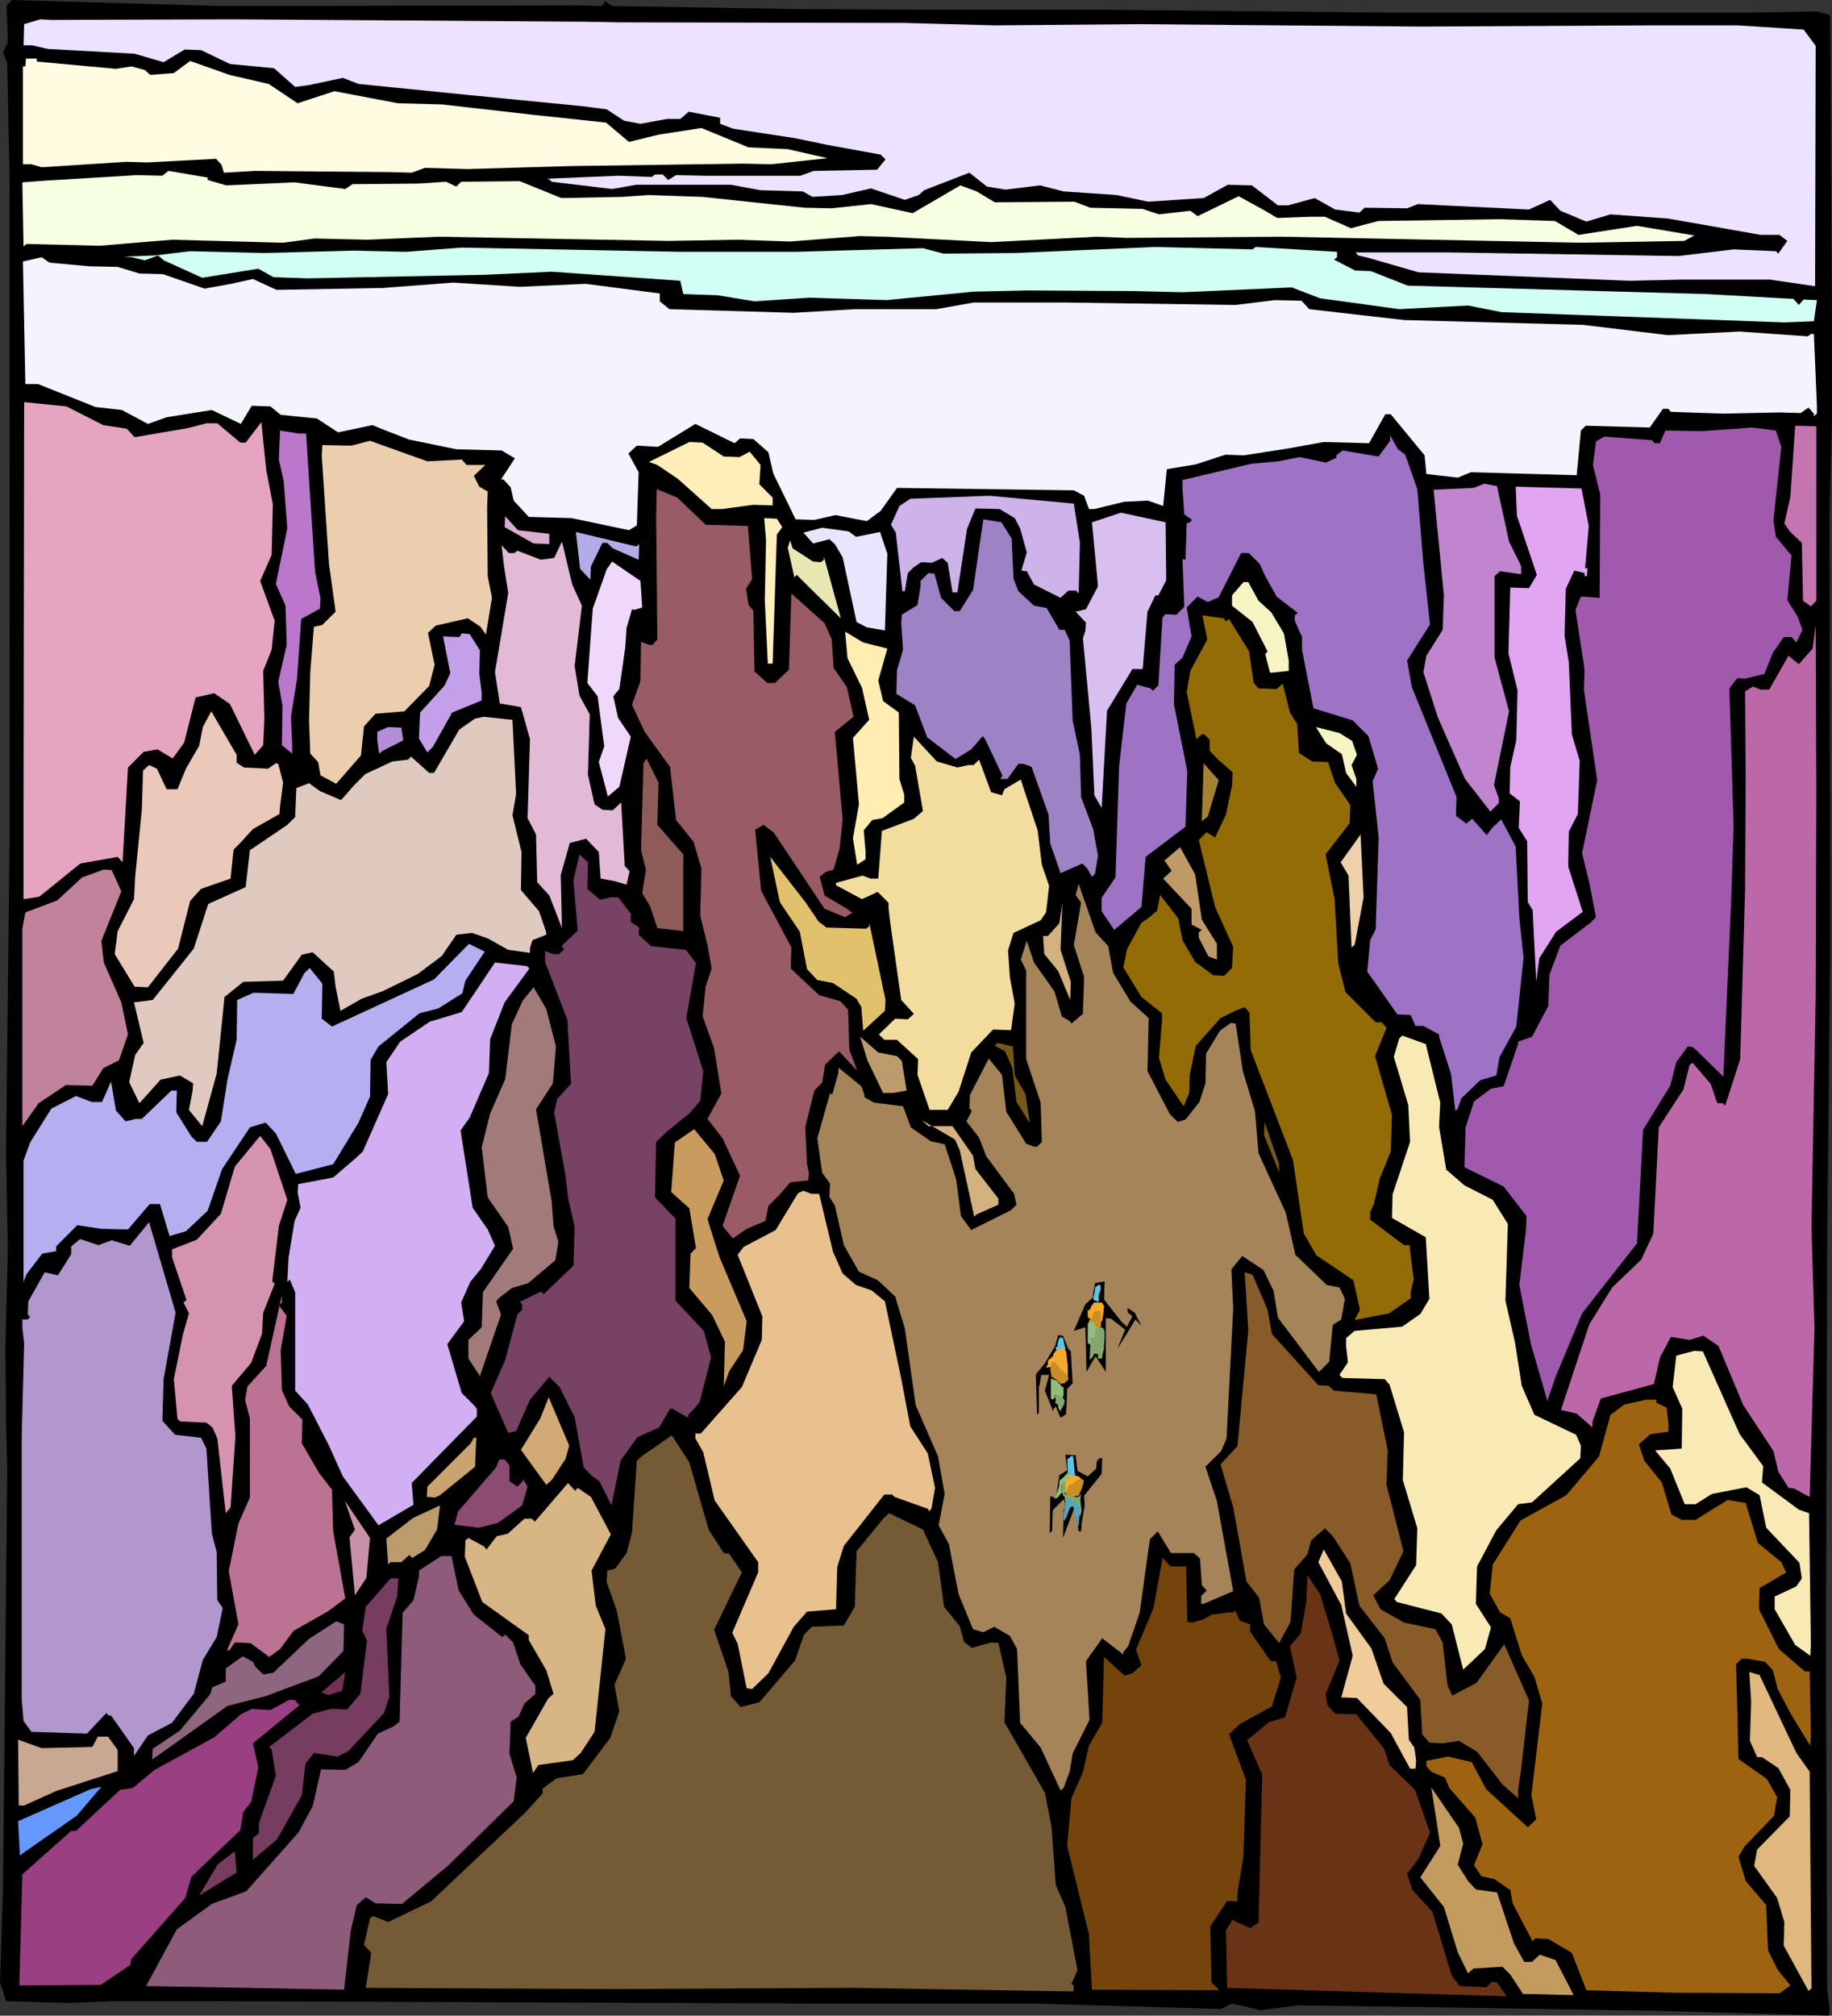 <?xml version="1.0" encoding="UTF-8" standalone="no"?>
<svg
   version="1.0"
   width="129.766mm"
   height="142.717mm"
   id="svg100"
   sodipodi:docname="Mountain 26.wmf"
   xmlns:inkscape="http://www.inkscape.org/namespaces/inkscape"
   xmlns:sodipodi="http://sodipodi.sourceforge.net/DTD/sodipodi-0.dtd"
   xmlns="http://www.w3.org/2000/svg"
   xmlns:svg="http://www.w3.org/2000/svg">
  <rect width="100%" height="100%" fill="#333333" stroke="none"/>
  <sodipodi:namedview
     id="namedview100"
     pagecolor="#ffffff"
     bordercolor="#000000"
     borderopacity="0.25"
     inkscape:showpageshadow="2"
     inkscape:pageopacity="0.0"
     inkscape:pagecheckerboard="0"
     inkscape:deskcolor="#d1d1d1"
     inkscape:document-units="mm" />
  <defs
     id="defs1">
    <pattern
       id="WMFhbasepattern"
       patternUnits="userSpaceOnUse"
       width="6"
       height="6"
       x="0"
       y="0" />
  </defs>
  <path
     style="fill:#000000;fill-opacity:1;fill-rule:evenodd;stroke:none"
     d="m 490.455,88.877 v 23.27 l -0.646,24.886 0.162,116.51 -0.808,78.535 -0.323,111.823 0.323,88.392 0.646,5.009 -0.162,2.101 -45.894,-1.293 -60.923,-0.97 -35.229,-0.485 -10.181,1.293 -7.595,-1.778 -2.909,1.454 -50.096,-1.454 H 223.816 L 139.461,535.848 56.722,535.524 H 30.542 L 18.422,536.009 1.616,535.524 0,530.515 0.808,504.983 1.939,393.806 1.616,379.747 1.454,360.033 2.101,334.501 1.616,308.322 2.586,222.839 V 48.802 L 1.939,16.967 0.808,14.059 2.101,11.312 1.778,1.454 3.232,0 58.984,1.616 154.651,1.454 l 6.302,0.162 0.808,-0.646 V 0.162 l 2.101,1.454 49.45,0.808 32.643,0.162 h 47.995 l 78.538,0.808 h 52.358 43.309 l 18.261,-0.323 3.555,0.97 z"
     id="path1" />
  <path
     style="fill:#ede2ff;fill-opacity:1;fill-rule:evenodd;stroke:none"
     d="m 486.092,12.281 -0.162,64.315 -12.12,-1.778 h -23.27 l -14.221,0.323 -56.56,-2.262 -13.413,-3.878 -2.747,-0.646 -0.646,-0.808 h 24.725 l 61.731,0.97 14.706,-1.778 11.312,0.485 0.646,0.646 2.424,-3.393 -2.101,-1.616 h -5.01 l -24.725,-4.363 -15.514,-1.131 -6.464,1.939 -6.949,-2.909 -2.747,-2.909 -5.656,2.586 -29.734,-1.454 -2.909,1.131 -11.312,-0.162 -1.454,1.293 -6.464,-0.808 -5.494,-3.07 -7.11,1.939 h -2.747 l -6.949,-5.333 -6.464,-0.162 -6.464,3.555 -14.867,0.97 -8.403,-1.778 -14.221,-0.97 -6.302,-1.616 -9.211,1.131 -5.01,-0.808 -4.686,-3.717 -12.12,4.686 -1.454,1.293 -3.717,1.293 -9.05,-3.07 -7.757,1.778 -7.918,0.485 -2.586,-1.454 -11.312,-0.323 -7.918,-1.454 h -25.371 l -6.464,1.131 -16.16,-1.939 -0.646,-0.646 -0.808,-0.162 19.23,-0.808 9.05,0.323 0.808,-0.646 h 2.101 l 1.454,1.454 2.101,-1.293 7.757,0.162 h 25.533 l 3.555,-1.293 16.968,-0.323 2.262,-2.747 -1.293,-1.293 -14.221,-2.586 -8.565,-1.778 -16.806,-2.586 -3.394,-1.293 v -1.616 l -8.403,-1.616 -2.262,1.939 h -3.555 l -7.11,1.293 -4.363,-0.808 -4.686,-3.07 -6.302,-0.808 -31.189,-3.07 -28.926,-2.909 -4.202,-1.616 -9.211,1.939 -3.555,0.485 L 73.366,18.26 61.57,17.129 53.813,13.412 49.45,13.251 43.794,16.644 36.037,14.382 12.766,13.089 8.565,12.12 H 6.302 L 6.464,6.464 10.827,5.171 13.574,5.333 62.539,5.171 156.752,5.817 165.801,5.979 242.238,6.141 266.317,6.787 304.616,6.464 380.244,7.11 441.814,6.787 h 23.432 l 17.614,1.131 z"
     id="path2" />
  <path
     style="fill:#fffce2;fill-opacity:1;fill-rule:evenodd;stroke:none"
     d="m 71.912,22.462 7.757,5.171 9.858,-3.232 16.968,3.232 11.958,0.323 24.078,2.747 19.715,2.101 6.141,5.171 7.918,-1.939 11.474,-1.778 12.605,5.171 10.504,0.485 10.666,2.424 -15.029,1.616 -7.595,-0.162 -46.218,0.646 -27.634,0.808 -11.312,-0.323 -3.555,1.293 -5.656,-0.162 -36.198,-0.323 -8.403,0.485 -0.646,-2.101 -1.454,-1.616 -18.422,0.97 L 33.774,43.307 11.15,44.762 8.403,43.954 H 6.141 V 17.775 h 0.646 l 0.162,-2.101 h 2.909 v 0.808 l 21.17,1.939 4.202,-0.646 3.555,0.97 1.454,1.293 6.302,-0.485 4.363,-3.232 10.504,3.717 z"
     id="path3" />
  <path
     style="fill:#f7ffe2;fill-opacity:1;fill-rule:evenodd;stroke:none"
     d="m 266.317,54.134 21.331,-0.162 4.202,1.616 14.059,0.323 4.363,1.454 8.403,-0.97 1.939,1.454 10.989,-5.333 6.787,3.717 3.555,2.101 8.565,-0.323 h 4.202 l 6.949,3.07 7.272,-1.939 32.482,-0.485 14.867,0.485 6.302,3.717 15.675,-2.424 15.352,2.586 -2.747,1.454 -27.634,0.485 -79.992,-1.616 -41.693,0.323 -7.918,-0.323 -28.28,1.454 -28.28,-1.454 -6.949,-0.162 -18.584,1.454 L 197.475,64.153 179.053,64.476 117.483,63.345 98.414,64.153 84.194,63.83 75.79,64.961 46.056,64.153 26.664,65.769 7.11,65.284 6.302,65.931 5.979,48.802 l 6.464,-0.485 24.24,-1.454 6.787,0.162 1.616,-1.293 10.504,1.778 v 0.646 l 5.01,1.454 18.261,-0.808 13.574,1.778 1.939,-1.293 17.776,-0.162 7.272,-0.485 2.747,1.293 1.293,-1.293 15.675,-0.162 11.15,4.525 16.322,-0.323 7.11,-0.485 14.221,0.485 27.472,2.909 7.11,0.162 10.666,-1.131 11.15,2.424 12.766,-7.433 4.363,1.616 z"
     id="path4" />
  <path
     style="fill:#d1fff4;fill-opacity:1;fill-rule:evenodd;stroke:none"
     d="m 357.944,68.839 -0.808,0.646 5.656,2.909 4.202,0.162 9.858,3.878 79.992,2.262 23.27,1.293 1.454,1.616 1.293,-1.454 3.555,0.162 -0.808,5.656 -7.757,0.323 -75.79,-2.747 -9.05,-1.778 -18.422,0.97 -21.17,-2.909 -7.595,-2.909 -29.25,1.293 -13.413,-0.323 -28.28,-0.162 -14.221,0.323 -23.27,2.262 -20.685,-0.646 -14.706,0.97 -9.858,-1.616 -9.211,-0.323 -0.808,-3.555 -34.421,-2.424 -17.776,0.808 -47.51,0.97 -9.211,-0.323 -4.04,-2.262 -15.029,2.424 -10.342,-4.686 -1.454,-1.293 -3.555,1.293 -3.555,-0.808 -2.101,-0.162 8.403,-0.323 9.373,-1.131 19.715,0.485 24.078,-0.646 14.059,0.323 14.867,-1.131 58.822,1.131 h 30.542 l 34.098,-0.97 5.494,1.454 19.069,-0.162 37.653,-1.616 26.018,0.646 0.808,-0.646 21.816,1.293 z"
     id="path5" />
  <path
     style="fill:#f4f4ff;fill-opacity:1;fill-rule:evenodd;stroke:none"
     d="m 23.917,71.263 7.595,0.162 5.818,1.778 6.302,0.162 11.15,3.878 7.11,-1.293 5.818,-1.293 6.302,2.909 28.28,-0.485 19.069,-1.454 17.776,1.131 17.614,-0.808 19.877,2.586 v 2.101 l 2.586,2.101 33.29,0.97 16.322,-0.97 h 21.816 l 10.019,-1.778 h 24.725 l 45.41,0.646 10.504,-1.293 7.11,0.162 2.101,2.262 25.371,2.909 47.995,1.293 22.624,2.747 19.23,-0.97 18.261,1.293 0.808,-0.646 h 0.808 l 0.808,19.23 v 2.101 l -0.808,0.646 v -0.646 l -1.454,-1.616 -2.101,1.454 -5.656,-0.162 -15.029,0.323 -14.059,-0.485 -0.646,-0.808 h -1.454 l -3.555,5.009 -17.13,-0.485 -1.293,1.293 -1.131,11.958 -28.28,-0.808 -3.555,1.454 -8.403,-0.97 -0.485,-5.009 -9.05,-10.988 h -1.454 l -4.363,7.757 -12.12,-0.323 -9.858,1.778 -11.474,1.778 -5.01,-0.162 -7.918,2.586 -7.757,1.293 -0.97,9.857 -4.04,-1.454 -6.464,0.323 -7.918,1.939 h -1.454 l -1.293,-3.555 -2.747,-1.454 -47.349,-0.646 -4.363,6.141 -3.717,2.747 -8.403,-1.616 -5.656,1.293 -5.01,-0.162 -5.979,-12.281 -1.293,-5.656 -4.04,-3.555 -3.555,-0.162 -1.454,1.293 -10.504,-5.171 -10.019,6.141 -5.656,-0.323 -2.262,2.101 2.747,5.009 -0.485,14.22 -2.101,1.293 -15.352,-3.232 -11.474,-0.323 -4.04,-4.363 -0.808,-3.555 -1.939,-2.101 h -0.646 l 3.717,-5.656 -3.555,-2.101 -12.12,-0.323 -12.605,-2.586 -6.302,-2.424 -3.555,-1.454 -9.211,1.939 -5.656,-3.717 -9.696,-0.97 -2.747,-2.262 -5.01,-0.162 -2.909,4.848 -7.757,-3.717 -12.12,1.939 -5.01,1.778 -6.949,-3.717 -7.11,-0.808 -15.352,-6.141 H 6.787 l -0.646,-32.804 5.01,-1.131 2.101,1.454 z"
     id="path6" />
  <path
     style="fill:#c475af;fill-opacity:1;fill-rule:evenodd;stroke:none"
     d="m 486.254,160.787 -1.454,1.454 -2.101,-1.454 -0.323,-15.513 -3.232,-3.07 -1.454,-2.101 1.616,-7.11 1.293,-19.068 5.656,0.162 z"
     id="path7" />
  <path
     style="fill:#a059ad;fill-opacity:1;fill-rule:evenodd;stroke:none"
     d="m 476.881,119.58 -2.101,19.715 0.646,4.363 4.202,5.009 -1.131,11.958 2.747,4.363 1.293,3.555 -1.616,3.393 -1.293,-1.454 h -2.101 l -2.909,4.201 -2.262,5.656 -5.171,1.293 -2.101,-0.162 -2.101,2.747 1.131,36.844 -0.646,19.876 -2.101,47.186 -7.434,-7.272 -0.808,-0.646 -1.293,-0.162 -3.07,4.201 -1.616,6.302 -7.272,11.796 -1.616,30.38 -14.706,18.745 -6.949,16.644 -2.262,6.464 v 0.646 l -4.525,-15.675 -3.07,-15.675 1.778,-14.705 0.162,-3.717 -6.141,-7.918 -10.504,-5.171 0.323,-10.665 2.262,-6.949 4.525,-3.393 3.394,-0.646 3.878,-11.312 v -0.646 l 3.717,-1.293 4.363,-8.241 0.323,-8.403 2.909,-7.757 8.08,-6.141 1.454,-1.454 -1.778,-9.211 -1.939,-7.918 4.04,-19.553 -3.555,-24.239 0.162,-5.494 -2.424,-15.836 1.454,-3.555 5.01,0.323 0.162,-27.633 -1.939,-7.918 0.808,-6.302 2.262,-1.293 12.766,0.97 0.646,0.808 h 1.454 l 1.454,-3.393 9.858,0.162 13.413,-0.97 6.302,0.808 z"
     id="path8" />
  <path
     style="fill:#9e72c4;fill-opacity:1;fill-rule:evenodd;stroke:none"
     d="m 376.204,121.681 3.232,9.211 1.616,19.876 1.778,16.321 -6.141,9.696 1.293,7.11 11.958,29.41 -0.162,5.009 1.939,1.454 0.808,0.646 1.616,-1.293 3.878,4.363 1.616,-2.101 2.262,-2.101 3.878,7.272 0.97,19.068 1.131,10.665 -1.939,18.422 -4.525,8.241 -0.808,4.848 -4.363,1.293 -5.01,4.848 -0.97,2.747 -0.646,0.646 -1.131,-9.857 -3.232,-10.019 v -0.646 l -4.202,-2.262 h -2.101 l -1.293,-2.909 -3.555,-0.162 -8.08,-11.473 0.808,-8.403 1.454,-2.909 0.808,-24.562 -1.616,-15.028 1.454,-3.393 -2.586,-8.726 -4.202,-4.201 -10.504,-3.232 -3.07,-15.675 v -3.393 l -1.939,-4.363 v -1.454 l 0.808,-0.646 -5.656,-4.363 -3.232,-5.817 -1.293,-2.909 -2.909,-2.909 h -2.101 l -5.979,11.796 -2.909,1.293 -2.747,-1.454 -2.909,2.909 1.293,7.757 -2.424,5.656 -2.101,1.939 -0.162,10.665 3.555,17.775 -0.485,14.867 -10.666,8.08 -1.131,13.412 -7.272,6.141 -3.394,-5.009 v -3.555 l 3.717,-5.494 0.97,-29.733 1.939,-16.806 2.909,-5.009 3.555,0.97 0.646,0.646 1.454,-1.454 1.131,-18.26 0.808,-0.808 2.909,0.162 2.101,-2.101 -0.485,-12.766 0.808,0.162 0.323,-9.857 h 0.646 l 0.808,-0.808 -2.101,-1.454 -0.485,-7.11 v -2.101 l 18.422,-4.363 7.11,-0.646 5.818,-1.131 7.11,1.454 2.747,-1.293 v -0.646 l 1.616,-1.293 9.696,1.616 3.07,-4.201 v -1.454 l 2.101,3.717 z"
     id="path9" />
  <path
     style="fill:#e5a5c1;fill-opacity:1;fill-rule:evenodd;stroke:none"
     d="m 27.634,113.763 6.302,0.97 2.101,2.262 14.221,-2.424 5.01,-1.293 h 2.909 l 6.141,5.171 h 1.454 l 4.202,-5.494 1.293,12.766 1.778,9.211 -0.323,13.574 -3.07,6.949 3.878,10.665 -0.808,7.757 -2.262,5.656 0.323,12.766 -0.323,7.11 -2.262,2.586 -6.626,-13.574 -4.202,-2.909 -5.01,1.131 -3.07,12.12 -3.07,4.201 -4.04,-2.424 -3.717,0.646 -4.202,4.201 -1.454,25.37 -1.293,-1.454 -10.019,1.778 -10.989,8.888 -4.202,0.646 v -24.078 L 6.464,107.622 17.776,108.753 Z"
     id="path10" />
  <path
     style="fill:#ba77cc;fill-opacity:1;fill-rule:evenodd;stroke:none"
     d="m 81.931,116.025 2.424,37.005 1.454,7.11 -0.162,2.747 -5.01,2.747 -1.131,16.159 -1.616,10.019 0.323,7.11 v 2.747 l -2.747,-2.262 0.162,-10.504 -1.131,-6.464 2.262,-9.857 -0.323,-10.504 -2.586,-5.817 3.07,-14.867 -0.97,-12.604 -1.293,-5.817 0.323,-7.757 5.01,0.808 z"
     id="path11" />
  <path
     style="fill:#ffedba;fill-opacity:1;fill-rule:evenodd;stroke:none"
     d="m 193.758,122.166 4.202,0.162 2.747,-1.454 2.909,3.555 -0.323,5.171 3.555,3.555 v 2.101 l -5.171,-0.162 -8.403,1.131 h -2.747 l -9.05,-8.08 -5.494,-3.717 -2.262,-0.808 10.827,-5.333 3.555,0.162 z"
     id="path12" />
  <path
     style="fill:#eacead;fill-opacity:1;fill-rule:evenodd;stroke:none"
     d="m 123.624,122.973 1.293,1.454 h 5.01 l -3.07,2.909 1.454,2.909 2.262,1.293 -0.162,4.363 0.162,18.26 1.131,5.817 -1.616,9.857 -1.454,-2.101 -3.394,-2.262 -8.565,1.939 -2.101,1.939 1.778,8.565 -1.454,5.656 -6.626,6.787 -7.757,0.646 -3.07,3.393 -0.808,7.757 -6.626,7.595 -4.202,-2.262 -0.646,-3.555 -2.101,-2.262 -0.323,-9.049 0.323,-12.766 0.97,-12.12 2.262,-0.485 3.555,-3.555 -1.778,-12.766 -1.939,-28.925 0.162,-2.909 7.757,0.162 5.01,-1.293 15.352,5.494 z"
     id="path13" />
  <path
     style="fill:#c184ce;fill-opacity:1;fill-rule:evenodd;stroke:none"
     d="m 404,144.95 2.586,5.171 0.646,1.454 v 2.101 l -5.656,-0.808 -1.454,1.293 v 21.815 l 3.878,14.382 -4.04,19.715 1.293,3.555 v 1.293 l -2.262,2.262 -6.787,-8.726 -7.272,-16.483 -3.878,-12.12 0.808,-4.363 4.363,-6.949 0.323,-9.211 -2.747,-28.279 10.666,-0.485 2.909,-1.131 3.394,0.646 z"
     id="path14" />
  <path
     style="fill:#e2a5f2;fill-opacity:1;fill-rule:evenodd;stroke:none"
     d="m 425.331,140.749 -0.97,11.312 h 0.646 l -0.162,2.101 h -0.646 v -0.808 l -2.747,-0.646 -2.262,4.848 -0.323,12.604 1.131,7.11 0.808,19.23 2.101,7.11 -0.485,14.22 -2.424,4.686 -0.162,9.372 3.878,12.12 -7.11,5.333 -4.525,7.11 -0.808,6.302 -0.97,-19.23 -1.293,-2.101 -0.162,-16.321 -2.262,-3.555 0.323,-7.11 -2.747,-2.101 0.162,-7.11 1.616,-7.11 0.323,-13.412 -2.424,-9.857 0.485,-17.614 5.01,0.162 2.101,-3.555 -5.333,-15.836 -0.323,-7.757 17.614,0.485 z"
     id="path15" />
  <path
     style="fill:#ceb2ea;fill-opacity:1;fill-rule:evenodd;stroke:none"
     d="m 289.102,145.274 -0.323,13.574 -0.646,-0.808 h -2.101 l -2.101,1.939 -7.11,-3.555 -1.939,-3.555 -1.454,-0.162 1.454,-4.848 -1.778,-6.464 -1.454,-2.747 -4.04,-2.424 -6.464,-0.162 -2.262,5.494 -2.586,16.967 h -1.293 l -1.293,-7.918 -1.454,-1.293 -2.747,1.293 -2.909,-0.162 -2.101,1.454 -1.454,1.454 -0.808,4.848 h -0.646 l -1.778,-15.675 -1.293,-2.101 2.262,-5.009 2.909,-1.939 21.17,-0.808 22.624,2.101 z"
     id="path16" />
  <path
     style="fill:#995b65;fill-opacity:1;fill-rule:evenodd;stroke:none"
     d="m 188.91,140.426 11.312,0.323 1.131,14.22 -1.616,2.586 0.646,4.363 1.293,1.454 0.323,16.321 3.394,3.07 h 2.101 l 3.717,-3.555 0.646,-20.361 8.888,7.918 1.939,4.363 0.485,7.595 3.555,5.171 1.778,7.918 -5.01,4.04 2.101,23.431 -0.808,7.757 -1.616,5.656 -2.101,0.646 -1.616,1.293 1.293,5.009 6.302,3.717 0.646,0.646 0.646,0.162 -2.101,1.293 -5.494,-2.262 -13.574,-20.361 -2.747,-2.101 -2.262,1.293 1.616,16.321 8.08,15.19 -0.162,5.656 7.595,7.11 5.656,1.616 2.101,2.262 0.323,10.665 2.101,5.656 -4.848,-5.171 -3.717,3.555 -0.808,4.848 -2.101,2.101 -2.424,9.857 0.485,9.857 0.485,2.262 -0.162,2.101 -4.848,0.485 -2.909,3.393 -2.909,2.909 -0.808,4.04 -5.01,2.101 -3.717,2.586 -2.747,-3.393 4.686,-13.412 -4.686,-10.019 -4.04,-5.171 3.717,-6.787 -1.939,-12.12 -3.07,-8.565 0.808,-7.918 1.616,-4.848 -1.131,-6.302 -1.939,-7.918 0.323,-12.604 -2.101,-7.11 -4.686,-5.817 -1.616,-14.22 -6.787,-9.372 -3.394,-7.272 2.262,-6.302 0.162,-10.504 2.262,0.808 h 0.808 l 1.293,-1.454 -0.323,-33.288 0.162,-6.949 5.494,2.262 z"
     id="path17" />
  <path
     style="fill:#d8bfef;fill-opacity:1;fill-rule:evenodd;stroke:none"
     d="m 312.211,155.292 -2.101,4.04 h -0.808 l -2.101,4.363 -1.293,15.351 h -2.747 l -6.787,11.15 -1.293,23.27 -0.162,2.747 -1.939,-3.393 -0.808,-17.937 -2.262,-24.078 0.646,-1.939 0.162,-2.262 -2.747,-2.909 2.747,-0.646 3.232,-6.141 -1.616,-17.129 7.757,-2.586 11.958,2.586 z"
     id="path18" />
  <path
     style="fill:#9e82c6;fill-opacity:1;fill-rule:evenodd;stroke:none"
     d="m 270.841,144.142 0.485,10.665 1.293,3.393 4.202,3.878 3.394,0.646 3.394,5.817 h 1.454 l 1.293,2.909 0.808,21.33 1.939,9.211 0.323,11.312 3.232,8.565 1.293,7.11 -0.808,4.848 -0.808,0.808 -1.293,-2.262 -1.293,-1.293 -5.818,2.586 -2.747,-7.918 -0.485,-7.757 -4.525,-12.766 -2.101,-0.808 h -1.454 l -2.909,4.04 h -1.939 l 0.646,-0.808 -4.686,-9.857 -0.646,-0.808 -3.07,3.555 -4.202,2.586 -7.595,-5.817 -3.232,-8.565 -5.01,-3.07 0.162,-6.302 1.616,-5.494 -0.485,-7.11 0.162,-2.262 4.202,-2.586 0.808,-5.009 v -1.454 l 2.101,-2.101 1.616,0.162 1.778,6.464 3.555,3.555 h 1.454 l 3.555,-5.656 2.747,-18.907 4.848,0.808 z"
     id="path19" />
  <path
     style="fill:#ffefbc;fill-opacity:1;fill-rule:evenodd;stroke:none"
     d="m 209.433,141.072 -1.454,1.939 -1.131,34.581 h -1.293 l -0.808,-16.967 0.323,-16.159 -0.485,-5.817 3.394,0.162 z"
     id="path20" />
  <path
     style="fill:#dbadce;fill-opacity:1;fill-rule:evenodd;stroke:none"
     d="m 147.056,142.85 v 2.747 l -4.202,-0.162 -7.757,-4.363 0.162,-2.909 3.394,3.717 z"
     id="path21" />
  <path
     style="fill:#e8e5ff;fill-opacity:1;fill-rule:evenodd;stroke:none"
     d="m 229.149,143.658 6.464,-1.293 1.939,5.817 -0.646,20.523 -4.848,-0.808 -2.747,-1.454 -3.717,-17.291 -2.101,-3.555 -1.454,-1.293 -4.363,1.131 -2.586,-2.909 5.01,-1.293 7.11,0.97 z"
     id="path22" />
  <path
     style="fill:#b2ade8;fill-opacity:1;fill-rule:evenodd;stroke:none"
     d="m 171.134,145.597 -0.162,4.201 -6.949,-3.07 -1.454,-1.454 h -1.293 l -3.07,6.302 -0.162,3.555 -2.747,-2.909 -1.131,-9.857 16.16,3.878 z"
     id="path23" />
  <path
     style="fill:#eae8b2;fill-opacity:1;fill-rule:evenodd;stroke:none"
     d="m 217.675,150.283 2.101,0.162 0.808,-0.646 v -0.808 l 4.525,16.483 -9.05,-8.888 -2.747,-2.747 -0.646,0.646 -1.778,-7.918 0.646,-1.939 0.646,2.101 z"
     id="path24" />
  <path
     style="fill:#e2bad6;fill-opacity:1;fill-rule:evenodd;stroke:none"
     d="m 155.782,162.079 -1.939,16.159 1.293,7.918 2.747,5.009 -0.485,16.159 1.778,7.918 2.101,1.454 2.747,0.162 2.262,-2.101 0.97,16.967 1.293,1.454 -0.808,3.555 -3.394,-0.97 -3.555,-0.646 -0.485,-7.11 -3.394,-3.555 -4.363,1.131 -2.424,8.565 0.323,14.22 -3.394,-8.726 -3.232,-3.555 -0.323,-12.766 -2.262,-4.363 0.646,-21.169 -2.424,-8.565 -5.656,-0.97 -1.293,-8.403 3.555,-21.169 -1.131,-7.11 -0.646,-5.656 1.939,2.101 h 1.454 l 0.808,-0.646 6.302,2.424 3.555,-0.485 2.101,-4.363 2.747,11.473 z"
     id="path25" />
  <path
     style="fill:#efd8f9;fill-opacity:1;fill-rule:evenodd;stroke:none"
     d="m 171.942,162.564 -2.101,0.646 -0.646,-0.162 -1.454,5.009 -0.323,5.009 -1.616,11.312 -1.616,1.939 1.293,5.817 3.394,5.009 -3.07,13.412 -3.07,2.586 -2.424,-9.211 1.454,-4.201 -1.778,-13.412 -2.747,-3.555 1.454,-19.876 3.717,-10.504 1.454,-2.101 7.595,5.171 z"
     id="path26" />
  <path
     style="fill:#f7f4c4;fill-opacity:1;fill-rule:evenodd;stroke:none"
     d="m 336.936,160.787 3.394,3.07 3.394,5.656 1.293,7.272 v 2.747 l -4.525,0.485 h -0.485 l -1.293,-5.009 0.646,-0.646 -4.04,-7.918 -5.494,-4.363 v -2.747 l 3.07,-3.555 h 1.293 z"
     id="path27" />
  <path
     style="fill:#bc68a8;fill-opacity:1;fill-rule:evenodd;stroke:none"
     d="m 486.092,266.146 -1.131,62.376 0.808,26.825 -1.293,45.246 -4.202,-2.262 -1.454,-0.162 -2.747,-4.363 -1.293,-5.494 -8.08,-12.281 -6.626,-15.836 -4.04,-2.747 -3.717,1.131 -5.01,-0.808 -2.909,5.494 -1.616,7.11 -14.221,3.878 -2.262,6.302 v 1.454 l -4.202,-3.717 -4.202,-0.97 7.595,-22.946 6.141,-9.857 7.757,-7.433 3.232,-6.949 1.454,-28.441 6.626,-10.18 1.616,-6.464 0.808,-0.646 4.848,5.656 1.778,5.171 h 1.454 l 0.646,0.646 4.04,-12.443 1.293,-45.246 0.162,-29.733 -0.162,-23.431 2.101,-1.293 2.101,0.808 h 2.262 l 5.171,-9.049 2.747,2.262 3.717,-4.201 0.808,-6.302 0.162,44.6 z"
     id="path28" />
  <path
     style="fill:#936b07;fill-opacity:1;fill-rule:evenodd;stroke:none"
     d="m 328.209,166.281 0.808,-0.646 5.333,8.565 1.293,8.565 1.293,1.454 4.848,0.162 1.616,-1.454 1.939,7.757 1.939,3.07 0.485,7.757 3.555,2.262 4.202,0.162 1.939,5.656 4.04,5.817 -0.162,4.848 -6.464,8.403 2.424,11.958 0.97,17.129 1.939,7.757 8.08,8.08 h 1.616 l 1.293,1.454 -3.07,7.595 4.525,15.675 -0.323,9.857 -2.909,7.11 -1.616,6.949 -0.97,2.101 v 2.101 l 9.05,6.787 h 1.454 l 1.131,9.211 -0.808,3.393 v 1.616 l -5.818,4.04 -9.211,1.778 1.454,-2.747 -1.778,-7.918 -9.858,-6.625 -3.394,-5.817 -2.909,-19.715 -11.312,-29.41 -0.323,-10.019 -1.293,-1.454 -2.262,0.808 -4.202,2.101 -6.626,7.433 -1.616,7.757 -0.162,4.848 -1.454,3.555 -4.848,-7.11 -1.778,-5.817 0.808,-9.857 v -2.101 l -5.494,-4.363 -4.848,-7.918 0.97,-4.848 3.878,-7.11 1.939,-1.293 2.262,-1.939 0.808,-4.201 4.848,6.302 1.131,5.817 3.394,5.817 4.848,3.555 2.909,0.162 2.101,-2.101 0.323,-5.656 -4.848,-10.665 -4.363,-17.937 2.101,-2.101 2.262,1.454 2.909,-6.141 1.616,-7.757 0.162,-3.555 -4.202,-3.717 -1.939,-2.101 v -2.909 l -1.454,-1.454 h -0.646 l -1.454,1.293 -2.586,-12.604 0.97,-5.656 4.525,-8.403 -1.293,-6.464 5.656,0.808 z"
     id="path29" />
  <path
     style="fill:#ffedb2;fill-opacity:1;fill-rule:evenodd;stroke:none"
     d="m 237.552,173.553 -2.424,8.565 1.293,5.494 4.202,3.07 0.162,17.775 1.293,4.201 v 2.101 l -5.818,4.201 -2.747,0.485 -2.262,2.747 0.485,5.817 v 1.939 l -2.262,1.454 -1.131,-7.11 1.616,-9.049 -1.616,-17.775 4.363,-4.848 -1.939,-8.565 -3.878,-7.918 -0.646,-7.11 4.848,2.909 z"
     id="path30" />
  <path
     style="fill:#c4a0ea;fill-opacity:1;fill-rule:evenodd;stroke:none"
     d="m 128.472,174.037 -0.162,6.302 0.646,5.009 v 2.101 l -7.918,3.232 -5.171,9.211 -1.454,1.454 -2.262,-3.717 0.323,-6.949 6.464,-7.11 1.616,-3.393 -1.939,-9.857 4.363,0.162 0.646,-0.97 2.101,0.162 z"
     id="path31" />
  <path
     style="fill:#f7f4c4;fill-opacity:1;fill-rule:evenodd;stroke:none"
     d="m 361.984,198.277 1.293,3.717 -1.454,2.747 1.293,3.717 v 2.101 l -2.747,-3.717 -1.131,-5.009 -4.202,-2.909 -2.747,-4.363 6.302,1.616 z"
     id="path32" />
  <path
     style="fill:#e0c9bf;fill-opacity:1;fill-rule:evenodd;stroke:none"
     d="m 138.168,212.497 -0.97,5.656 2.424,9.857 -0.162,10.18 4.848,5.656 1.939,5.656 v 0.646 l -3.717,1.454 -0.646,2.101 v 1.293 l -5.818,-0.808 -5.494,-3.07 -4.202,-1.454 -4.202,0.485 -3.878,5.656 -6.464,4.848 -9.211,4.525 -5.818,2.101 -5.656,3.232 -1.293,-6.464 -0.485,-4.04 -5.656,-5.171 -2.909,0.646 -5.01,6.949 -10.666,0.323 -5.01,4.04 -2.101,20.523 -3.878,14.059 -3.555,-4.363 0.97,-5.009 0.162,-2.101 -3.555,-2.101 -5.171,1.131 -5.656,6.302 -2.747,-5.656 1.616,-7.272 2.262,-3.232 -2.586,-10.827 5.01,-0.646 10.989,-13.736 3.878,-11.958 10.019,-4.525 1.131,-9.857 10.019,-6.787 2.101,-2.101 0.323,-7.757 3.394,-1.293 2.909,2.101 5.656,2.424 3.717,-4.201 2.747,-2.747 7.272,-3.393 4.202,-0.485 0.808,-0.808 4.848,4.363 h 1.293 l 6.787,-11.635 4.202,-2.909 2.262,-0.485 7.757,0.808 z"
     id="path33" />
  <path
     style="fill:#eac9ba;fill-opacity:1;fill-rule:evenodd;stroke:none"
     d="m 63.347,204.094 1.939,1.293 6.464,0.323 2.101,-1.454 0.646,0.162 1.293,5.009 -0.808,6.302 -0.162,2.101 -7.11,4.04 -3.717,4.04 -1.454,1.454 -0.808,7.757 -7.918,2.747 -2.909,3.232 -3.232,12.766 -8.08,10.342 -3.555,-0.162 -5.333,-8.726 0.808,-6.141 4.363,-8.565 0.323,-6.141 1.778,-17.775 0.323,-10.504 1.616,-1.454 2.101,0.97 2.586,5.494 h 2.909 l 2.262,-5.494 3.555,-6.141 0.97,-5.009 2.262,-4.201 6.787,11.635 z"
     id="path34" />
  <path
     style="fill:#f2dd9e;fill-opacity:1;fill-rule:evenodd;stroke:none"
     d="m 256.297,205.387 2.909,-0.646 h 1.454 l 1.454,-1.454 3.232,8.726 2.909,0.808 0.646,-1.616 4.363,-2.586 4.525,13.574 1.131,9.211 1.939,5.656 -0.808,7.11 -1.454,2.101 -7.272,3.393 -1.454,4.686 0.485,7.11 1.293,7.11 -0.97,7.11 -4.848,-0.162 -5.818,6.141 -3.394,10.504 -2.909,4.848 h -4.848 l -3.232,-9.372 0.162,-4.201 -5.656,-5.171 h -3.394 l -1.454,-1.454 4.363,-4.201 3.394,0.162 1.616,-1.454 -3.394,-3.717 -2.909,-20.523 -0.485,-4.04 v -1.454 l -2.909,-2.909 -4.202,1.939 -6.949,-3.717 v -0.646 l 7.11,-1.939 2.101,0.808 h 2.101 l 0.97,-12.766 8.565,-3.232 2.424,-2.101 -2.101,-12.12 -1.131,-2.101 0.808,-5.656 6.141,6.625 z"
     id="path35" />
  <path
     style="fill:#b58edb;fill-opacity:1;fill-rule:evenodd;stroke:none"
     d="m 107.949,198.115 -5.656,2.909 -0.808,0.646 -0.485,-3.717 v -2.101 l 2.909,-1.293 3.555,0.162 z"
     id="path36" />
  <path
     style="fill:#a38232;fill-opacity:1;fill-rule:evenodd;stroke:none"
     d="m 323.361,218.476 -1.616,1.293 0.485,-15.513 4.04,4.525 z"
     id="path37" />
  <path
     style="fill:#8e5b59;fill-opacity:1;fill-rule:evenodd;stroke:none"
     d="m 175.982,220.738 6.949,7.918 v 20.523 l -6.949,-0.808 -1.939,-5.817 -2.101,-3.555 0.97,-6.302 -1.293,-5.171 0.646,-23.27 0.808,-1.293 3.232,6.464 z"
     id="path38" />
  <path
     style="fill:#edd1aa;fill-opacity:1;fill-rule:evenodd;stroke:none"
     d="m 362.792,252.249 -0.162,0.646 -0.808,0.646 -0.808,-19.23 -2.101,-3.555 5.333,-7.433 0.808,16.806 z"
     id="path39" />
  <path
     style="fill:#bf9966;fill-opacity:1;fill-rule:evenodd;stroke:none"
     d="m 321.745,246.109 4.04,6.464 v 4.201 l -2.262,-0.808 -2.586,-5.009 v -1.454 l 0.808,-0.646 -2.747,-1.454 v -4.201 l -7.595,-8.08 2.262,-2.101 -1.939,-2.747 4.202,-3.555 4.04,7.272 z"
     id="path40" />
  <path
     style="fill:#e2c16d;fill-opacity:1;fill-rule:evenodd;stroke:none"
     d="m 219.129,246.593 2.101,1.616 10.666,0.323 0.808,-0.646 v -0.97 l 4.363,20.684 -0.162,2.909 -5.818,5.333 -0.485,-6.302 -1.293,-2.262 -6.302,-4.201 -4.202,-0.808 -2.747,-2.909 -1.939,-10.019 -5.333,-7.918 -2.586,-12.12 9.534,12.281 z"
     id="path41" />
  <path
     style="fill:#774263;fill-opacity:1;fill-rule:evenodd;stroke:none"
     d="m 157.237,237.867 3.394,2.909 2.747,-0.646 h 2.101 l 3.394,4.363 v 2.262 l 2.262,1.454 -0.162,1.939 3.394,3.07 9.211,0.97 2.747,3.555 -2.586,14.705 4.525,14.22 -0.808,7.918 -2.909,3.393 -5.818,4.686 -3.07,2.909 -0.323,14.867 5.494,5.656 v 21.977 l 7.595,8.08 1.939,7.11 -3.07,11.958 -1.616,1.939 -1.454,1.454 v 0.808 l -4.202,-2.424 h -0.646 l -2.909,5.009 -5.818,2.586 -4.525,6.302 -2.424,11.958 -3.232,-6.464 -2.101,-1.454 -2.101,-2.262 -2.424,-13.412 -4.04,-8.08 -2.747,-2.747 -5.171,6.141 -3.717,8.403 -2.101,0.485 -4.686,-10.665 3.878,-8.888 3.232,-12.12 1.293,-1.293 v -1.454 l -0.646,-0.646 5.656,-2.747 0.808,0.646 7.918,-7.595 0.323,-10.342 -1.778,-7.918 -0.646,-5.656 -3.07,-17.129 0.808,-3.555 3.717,-4.04 -0.97,-17.129 -5.979,-15.513 v -2.909 l 2.101,0.808 h 1.616 l 1.454,-1.293 -0.808,-0.808 4.363,-4.201 -1.131,-13.412 1.616,-6.949 2.262,2.101 z"
     id="path42" />
  <path
     style="fill:#a58459;fill-opacity:1;fill-rule:evenodd;stroke:none"
     d="m 296.697,253.219 1.293,7.11 4.686,7.757 4.848,4.363 -0.323,14.22 5.979,11.473 2.101,2.101 2.101,-0.646 3.717,-4.686 1.616,-5.009 0.162,-7.918 3.717,-6.141 2.909,-2.101 1.293,0.162 1.939,12.766 3.232,10.665 0.97,11.312 7.272,15.836 2.586,11.312 8.403,8.08 3.394,0.646 1.454,3.07 -0.97,5.494 -2.262,1.454 -0.97,9.857 -2.747,2.747 -10.989,-14.544 -1.131,-7.11 -2.747,-5.656 -5.656,-3.717 -2.909,3.555 0.485,10.504 -1.778,34.743 -1.454,3.393 -4.202,4.201 3.07,9.211 4.363,24.078 -7.918,3.393 h -0.646 v -2.101 l 1.454,-1.454 -1.293,-1.454 -0.485,-7.11 -1.616,-1.454 h -6.141 l -3.555,-5.817 -2.101,2.101 -2.747,19.715 -3.07,8.888 -1.293,1.616 v 0.646 l -5.656,-4.363 -4.363,6.141 0.97,15.675 -4.525,9.049 -0.808,4.848 -1.616,4.363 -0.808,0.646 -5.333,-11.473 -5.494,-6.625 -0.808,-19.715 -1.939,-3.555 -4.202,-2.424 -2.909,1.454 -2.747,-0.808 -3.878,-9.372 -2.586,-13.412 -2.747,-5.009 1.616,-8.403 -1.778,-10.019 -5.979,-13.736 -2.909,-20.523 -2.586,-8.565 -4.686,-4.363 -5.01,-2.262 -4.04,-7.11 -2.424,-10.665 -1.454,-2.262 0.162,-3.555 -2.101,-2.909 -1.293,-9.211 3.394,-11.958 0.646,0.162 1.616,-5.817 v -1.293 l 6.141,5.009 0.808,2.262 v 0.646 l 2.586,1.454 7.757,0.97 2.101,5.656 5.333,3.717 3.717,0.808 3.07,9.372 1.293,9.857 2.747,3.717 10.666,-5.333 1.454,-1.454 -0.646,-2.909 -7.434,-10.019 -1.939,-5.009 -3.394,-4.363 1.454,-2.747 -0.646,-0.808 0.162,-3.555 5.01,-9.696 3.555,4.363 1.131,9.857 5.333,8.565 2.101,0.808 h 0.808 l 1.293,-1.293 -0.323,-10.504 -3.878,-11.635 v -23.754 l -1.454,-2.909 1.616,-5.009 1.939,5.817 5.494,7.757 1.939,6.625 2.101,1.293 0.485,0.646 3.07,-2.586 0.323,-9.857 -2.747,-8.565 1.939,-11.312 -1.454,-2.101 0.808,-2.909 4.525,12.928 z"
     id="path43" />
  <path
     style="fill:#c1829b;fill-opacity:1;fill-rule:evenodd;stroke:none"
     d="m 32.482,238.514 -5.333,13.251 0.646,5.817 4.686,10.665 1.778,8.565 -2.424,6.949 -4.202,2.101 -2.909,4.686 -7.11,-0.162 -7.272,4.848 -4.363,6.141 v -52.841 l 0.808,-4.363 8.565,-3.232 6.626,-6.141 5.818,-2.101 2.101,0.162 z"
     id="path44" />
  <path
     style="fill:#d3b27f;fill-opacity:1;fill-rule:evenodd;stroke:none"
     d="m 283.931,254.188 2.747,8.565 -0.162,4.848 -3.232,-7.757 -3.717,-4.525 -0.323,-4.848 h 1.293 l 3.07,-3.393 0.808,-5.494 z"
     id="path45" />
  <path
     style="fill:#b5aff2;fill-opacity:1;fill-rule:evenodd;stroke:none"
     d="m 124.593,262.43 -0.808,3.393 -6.464,4.04 -5.01,1.293 -10.989,8.888 -2.101,3.555 -0.162,9.857 -3.07,6.949 -6.787,11.15 -10.019,2.586 -5.333,-10.827 -2.747,-2.909 -4.202,1.293 -7.434,11.15 -3.878,11.15 -5.818,5.494 -4.363,1.293 -2.586,-8.565 h -2.747 l -5.818,6.787 -7.11,-0.162 -6.464,-0.97 -5.656,5.656 v 1.293 l -3.717,0.646 -4.202,5.494 -0.808,2.101 v -32.481 l 1.778,-4.848 5.656,-9.049 6.626,-3.393 4.202,1.616 h 2.747 l 2.424,-5.494 1.293,7.757 2.586,2.909 2.747,-0.646 h 1.616 l 7.918,-7.595 h 1.454 l -0.162,5.817 4.04,6.464 1.454,1.454 h 2.747 l 3.717,-5.494 1.778,-11.312 2.424,-10.504 0.162,-10.665 4.363,-1.939 10.666,0.323 2.909,-5.494 1.454,-1.454 3.394,4.201 -0.162,9.372 2.747,2.101 27.31,-12.604 9.373,-9.534 4.202,2.101 z"
     id="path46" />
  <path
     style="fill:#d1aff2;fill-opacity:1;fill-rule:evenodd;stroke:none"
     d="m 141.723,259.198 -6.626,9.049 -3.878,9.857 -0.323,9.049 -5.171,11.958 -2.424,3.393 3.232,20.684 4.04,5.817 1.939,4.363 -3.717,6.141 -2.909,3.555 -2.424,5.494 0.808,5.009 -4.525,6.141 3.878,13.089 3.394,3.393 0.646,0.808 v 2.101 l -9.534,9.696 -7.918,8.08 0.485,5.817 -9.373,5.494 -9.534,-13.089 -3.878,-8.565 -5.494,-10.665 -3.394,-3.717 v -26.34 l -1.454,-3.393 -0.646,0.646 0.323,-6.464 1.616,-9.857 1.616,-3.555 -0.808,-4.04 0.162,-2.262 9.373,-1.778 5.656,-4.848 2.262,-2.101 6.787,-15.351 -0.485,-8.565 3.717,-5.494 7.918,-5.333 8.565,-2.586 8.888,-13.251 8.565,0.97 z"
     id="path47" />
  <path
     style="fill:#a37a7a;fill-opacity:1;fill-rule:evenodd;stroke:none"
     d="m 148.833,280.043 -0.808,9.857 -4.525,6.949 4.202,24.724 0.485,6.464 1.293,4.363 -0.808,4.848 -7.272,6.141 -4.363,1.293 -3.555,2.747 -0.646,0.808 1.293,3.555 -5.494,15.998 v 0.646 l -3.232,-4.848 v -5.009 l 3.555,-3.393 0.323,-9.372 8.08,-11.635 -1.293,-5.817 -5.494,-7.918 -1.616,-13.412 2.262,-9.049 4.04,-9.211 1.778,-14.705 2.909,-6.302 2.909,-3.555 3.394,5.817 z"
     id="path48" />
  <path
     style="fill:#f9eab5;fill-opacity:1;fill-rule:evenodd;stroke:none"
     d="m 385.577,295.072 -0.323,6.464 1.939,11.473 4.848,4.201 7.595,3.878 4.04,6.464 -0.646,20.523 2.586,11.312 1.778,11.473 3.394,7.757 11.15,5.333 1.293,2.909 -0.162,3.393 -12.928,11.796 -3.717,0.485 -5.818,6.949 -5.171,9.696 -0.323,10.019 4.04,6.302 -1.616,5.817 -5.818,5.494 -3.07,-12.12 -2.747,-2.909 -11.958,-3.07 -0.646,-0.808 5.818,-9.049 0.323,-9.857 -3.878,-12.928 0.323,-12.766 -3.878,-12.766 -1.293,-1.454 -11.312,-0.323 -0.808,-0.808 2.262,-3.393 -0.485,-4.363 v -2.101 l 2.262,-1.939 12.766,-1.131 4.848,-3.393 2.424,-4.04 -0.97,-16.483 -9.05,-5.171 0.162,-6.302 4.686,-14.059 -0.485,-9.857 -3.878,-12.928 1.454,-4.848 0.808,-0.808 6.302,2.262 z"
     id="path49" />
  <path
     style="fill:#bc9b6d;fill-opacity:1;fill-rule:evenodd;stroke:none"
     d="m 240.137,282.629 1.293,1.293 1.293,7.918 -3.555,0.646 h -2.747 l -4.202,-8.726 -1.939,-6.302 4.848,4.201 z"
     id="path50" />
  <path
     style="fill:#755914;fill-opacity:1;fill-rule:evenodd;stroke:none"
     d="m 271.649,287.8 2.909,5.009 1.131,7.757 -3.555,-5.656 -1.131,-9.211 -1.939,-4.363 -2.747,-1.454 0.646,-0.808 4.202,0.97 z"
     id="path51" />
  <path
     style="fill:#755914;fill-opacity:1;fill-rule:evenodd;stroke:none"
     d="m 342.43,313.655 -4.04,-9.857 0.162,-3.555 3.878,11.312 z"
     id="path52" />
  <path
     style="fill:#d3b27f;fill-opacity:1;fill-rule:evenodd;stroke:none"
     d="m 255.005,301.374 5.494,7.918 0.646,3.555 6.141,7.918 v 1.616 l -5.818,2.586 -0.646,0.646 -3.878,-17.775 -1.293,-2.909 -8.888,-5.171 1.778,1.616 z"
     id="path53" />
  <path
     style="fill:#c99b5e;fill-opacity:1;fill-rule:evenodd;stroke:none"
     d="m 193.758,315.917 -4.363,10.342 3.232,10.18 7.272,17.129 -0.97,7.757 -3.717,5.656 -1.454,4.04 0.323,-11.958 -3.394,-7.11 -6.141,-7.272 0.323,-9.211 1.454,-1.454 -1.778,-10.665 -4.848,-4.363 0.97,-13.251 5.171,-3.555 5.494,6.625 z"
     id="path54" />
  <path
     style="fill:#d693af;fill-opacity:1;fill-rule:evenodd;stroke:none"
     d="m 76.922,321.088 -2.262,6.949 -1.778,14.867 0.646,0.646 -3.07,7.757 -0.323,5.656 -2.909,7.757 -5.171,6.141 0.97,13.574 -1.293,18.907 -1.293,1.616 -2.262,-20.038 -1.293,-2.909 -1.616,-1.293 -6.949,-0.323 -0.808,-0.646 -0.97,-10.665 2.424,-11.958 1.616,-5.656 -1.454,-2.909 0.808,-0.646 -3.878,-11.473 v -2.101 l 6.626,-2.586 6.464,-6.949 3.717,-12.604 6.787,-8.241 2.747,3.555 z"
     id="path55" />
  <path
     style="fill:#e8c18e;fill-opacity:1;fill-rule:evenodd;stroke:none"
     d="m 219.291,319.473 3.717,15.513 2.586,5.817 3.555,3.07 4.202,1.454 3.555,2.909 4.363,20.684 2.424,12.766 4.686,7.272 1.939,9.211 -0.97,5.656 -0.808,0.646 v -0.646 l -9.05,-3.232 -0.646,-0.646 h -2.101 l -10.827,13.736 -1.778,5.656 -0.323,11.312 -7.757,0.646 -3.555,4.04 -6.787,12.443 -4.363,4.201 -1.454,-0.162 -2.424,-11.958 -1.454,-2.909 6.949,-16.159 v -2.747 l -11.635,-16.483 -3.07,-12.928 -2.101,-3.717 v -1.293 h 1.454 l 10.989,-12.443 5.333,-12.604 0.162,-6.302 -6.626,-16.483 1.616,-2.101 8.565,-4.525 5.979,-9.857 1.454,-0.646 2.101,0.808 z"
     id="path56" />
  <path
     style="fill:#b296ce;fill-opacity:1;fill-rule:evenodd;stroke:none"
     d="m 43.794,369.082 -0.323,11.15 3.394,3.717 6.949,0.808 1.454,2.909 1.454,22.785 1.293,4.848 0.162,12.928 1.454,2.101 -1.616,7.757 -3.717,6.141 -2.424,9.049 -5.818,7.757 -6.464,3.393 -3.717,5.494 v -2.101 l -6.141,-8.726 h -0.646 l -0.646,-0.646 -5.171,5.494 -14.867,-0.485 -2.101,-2.909 -0.485,-5.656 v -70.778 l 0.646,-24.562 -0.485,-4.363 v -2.101 h 1.454 l 0.646,-0.646 -0.646,-0.646 0.162,-3.555 4.363,-7.757 3.555,0.808 3.555,-5.656 v -2.101 l 2.424,-1.939 4.848,1.616 3.555,-1.293 4.848,1.454 5.171,-6.302 7.11,24.239 z"
     id="path57" />
  <path
     style="fill:#895b28;fill-opacity:1;fill-rule:evenodd;stroke:none"
     d="m 339.36,350.499 1.131,6.464 12.443,13.736 2.747,0.162 1.454,1.293 11.312,0.97 3.07,15.028 -0.323,9.211 4.525,17.775 -3.717,7.757 -4.363,4.04 1.939,3.717 6.302,3.555 8.403,1.778 1.939,3.555 1.293,11.473 1.293,2.747 6.464,-3.393 7.434,-10.342 6.626,15.028 -2.101,18.422 -0.808,5.494 v 2.262 l -4.202,-3.717 -6.787,-8.726 -4.848,-2.909 -4.363,0.646 -3.555,-0.162 -1.939,-2.262 -0.485,-9.211 -7.434,-10.019 -2.101,-6.464 -6.787,-8.726 -2.424,-11.312 -4.686,-7.272 -2.101,-2.101 -3.717,3.232 -0.97,3.717 -3.555,4.04 -0.97,14.059 -3.07,5.656 -4.04,-5.009 -1.293,-7.11 -3.394,-4.363 -3.555,-19.876 -3.394,-11.473 4.525,-4.848 2.909,-31.026 -0.97,-15.513 2.101,0.646 z"
     id="path58" />
  <path
     style="fill:#000000;fill-opacity:1;fill-rule:evenodd;stroke:none"
     d="m 300.252,353.731 1.454,1.293 1.454,-2.747 -1.293,-1.131 v -1.131 l 1.939,1.293 1.778,3.555 -1.616,-1.778 -2.424,4.04 -2.424,3.878 2.101,-5.171 -3.717,-2.909 -1.454,-0.162 v 14.382 l -2.747,-4.201 -2.424,4.201 -0.323,-11.958 -3.07,0.97 3.07,-7.11 1.939,-1.778 0.646,-3.878 2.586,-0.485 -0.162,4.848 z"
     id="path59" />
  <path
     style="fill:#bc7293;fill-opacity:1;fill-rule:evenodd;stroke:none"
     d="m 74.659,349.368 2.101,2.747 -1.616,9.211 0.323,10.665 1.939,4.363 3.555,3.555 -0.162,6.302 4.686,8.08 3.394,4.363 0.323,11.15 3.232,17.937 -4.525,3.393 -9.373,5.333 -3.555,4.848 -2.909,2.101 -5.01,-3.717 -4.202,-0.162 -1.454,2.101 h -0.646 l 3.07,-6.949 -2.586,-14.22 2.586,-12.766 3.07,-6.949 v -21.169 l -1.293,-5.009 0.646,-3.555 5.01,-5.494 4.202,-18.907 v 1.939 z"
     id="path60" />
  <path
     style="fill:#f9eab5;fill-opacity:1;fill-rule:evenodd;stroke:none"
     d="m 465.731,383.787 6.302,8.565 -0.323,4.363 9.858,7.272 2.747,0.97 0.485,35.228 -0.162,2.909 -4.04,-2.909 -5.494,-9.534 v -3.393 l 5.818,-2.747 1.454,-2.101 -0.646,-4.201 -8.888,-9.372 -1.778,-8.726 -3.555,-2.101 -9.211,1.778 -4.363,2.747 h -2.909 l -3.878,-9.534 -4.04,-4.848 7.11,-0.485 0.162,-10.665 -2.586,-5.817 0.97,-8.403 4.848,-1.293 2.262,0.162 z"
     id="path61" />
  <path
     style="fill:#000000;fill-opacity:1;fill-rule:evenodd;stroke:none"
     d="m 286.032,361.002 0.646,0.646 0.485,8.565 -1.454,1.454 -0.162,4.201 -0.162,2.586 -1.454,0.97 -1.293,-3.07 -0.646,0.808 v 0.646 l -2.262,-5.656 1.131,-4.201 h -2.101 l -0.485,2.909 h -0.162 v 7.11 l -0.485,0.646 -0.323,-10.827 2.262,-2.747 2.909,-4.848 0.808,-2.909 1.293,0.162 z"
     id="path62" />
  <path
     style="fill:#9e6311;fill-opacity:1;fill-rule:evenodd;stroke:none"
     d="m 443.43,375.384 2.747,1.293 0.485,4.363 v 2.101 l -4.848,0.646 -3.07,2.747 1.454,4.363 4.686,5.817 2.586,8.565 2.747,1.454 h 3.717 l 8.565,-5.333 4.848,0.808 3.232,10.665 6.302,5.171 1.293,2.747 -7.11,4.201 -0.162,5.656 5.333,10.665 6.949,5.979 h 1.293 l 0.323,16.967 -0.162,2.909 -5.333,-8.726 -3.394,-6.464 -1.293,-5.009 -2.101,-2.262 -4.686,-0.808 h -1.616 l -1.454,1.454 0.323,11.312 0.323,14.059 7.595,5.333 2.747,4.848 -0.808,5.009 -7.918,8.241 -1.616,2.747 1.939,6.464 5.494,6.464 0.485,12.12 2.586,5.171 3.394,4.201 -2.909,2.101 -28.28,-0.162 -23.432,-0.646 -3.878,-10.019 -6.302,-3.717 -3.555,-0.162 -0.646,0.808 -5.333,-10.18 -0.646,-3.555 -4.202,-2.909 -3.555,-0.808 -1.939,-2.909 2.262,-5.656 -1.939,-7.11 -6.949,-7.918 -1.131,-2.747 -3.717,-1.616 -1.293,-1.454 v -1.454 l 5.818,-1.131 6.302,1.454 3.878,7.272 11.15,10.18 2.262,-2.101 -1.293,-6.464 2.909,-24.562 -2.101,-7.11 -3.394,-5.817 -3.07,-9.857 -2.747,-1.616 -2.747,-5.009 0.808,-7.757 7.434,-11.796 12.282,-6.787 8.726,-10.342 3.07,-11.15 3.717,-2.747 5.818,-1.293 h 2.747 z"
     id="path63" />
  <path
     style="fill:#d1aa75;fill-opacity:1;fill-rule:evenodd;stroke:none"
     d="m 151.419,390.413 -3.717,5.656 -1.454,1.293 -6.787,-9.372 5.171,-8.403 2.262,-5.656 5.494,12.928 z"
     id="path64" />
  <path
     style="fill:#755b35;fill-opacity:1;fill-rule:evenodd;stroke:none"
     d="m 189.718,409.319 4.04,6.302 1.454,0.162 3.394,5.009 -7.434,15.351 3.878,11.312 0.646,6.464 2.586,2.909 5.01,-1.293 9.534,-11.15 2.424,-6.949 2.101,-2.101 8.565,-0.323 2.909,-5.009 0.485,-14.867 7.272,-8.888 1.454,-1.293 9.05,4.363 4.04,8.726 1.616,11.958 4.202,5.171 1.131,4.201 2.101,1.616 5.171,-1.454 1.939,0.162 2.101,9.211 -0.485,11.958 10.827,18.907 1.778,9.049 1.131,15.675 2.586,5.817 3.232,16.967 -1.616,3.555 0.646,0.646 -0.162,1.454 -58.499,-0.97 -63.67,0.323 -36.198,-0.162 -31.027,-0.162 1.454,-9.372 -1.939,-2.101 1.616,-7.11 0.808,-0.646 4.04,1.616 11.474,-5.494 25.371,-23.916 4.525,-5.009 v -1.293 l 3.717,-2.747 7.11,-1.131 7.272,-9.696 2.424,-7.11 -1.293,-7.11 3.07,-6.949 -2.424,-12.766 -2.747,-7.757 0.162,-3.07 2.101,-0.485 3.07,-4.201 1.454,-5.494 1.293,-19.23 1.454,-1.293 7.918,-5.494 4.686,7.272 z"
     id="path65" />
  <path
     style="fill:#c9a370;fill-opacity:1;fill-rule:evenodd;stroke:none"
     d="m 127.179,392.513 -9.373,7.595 -1.293,0.646 -2.262,-0.162 0.162,-2.747 11.635,-11.635 0.808,-1.454 h 0.646 z"
     id="path66" />
  <path
     style="fill:#000000;fill-opacity:1;fill-rule:evenodd;stroke:none"
     d="m 288.456,393.644 2.747,1.454 2.262,-2.101 0.162,-1.939 0.646,-0.808 h 0.808 l -0.162,4.201 -4.686,5.817 0.162,2.586 -0.808,4.848 -0.162,2.101 h -0.646 l -1.131,-6.302 -3.07,8.08 0.162,-7.433 0.323,-0.808 0.162,-1.131 -0.485,-0.97 -2.909,2.909 -0.162,5.494 -0.646,0.646 0.162,-9.857 0.808,0.162 0.646,0.646 0.97,-6.464 2.101,-1.293 -0.485,-4.201 2.747,0.162 z"
     id="path67" />
  <path
     style="fill:#8c4c72;fill-opacity:1;fill-rule:evenodd;stroke:none"
     d="m 136.39,392.19 v 4.201 l 2.101,1.454 1.454,-1.454 v -0.646 l 1.293,2.101 -1.454,5.009 -6.464,4.686 -5.171,1.293 -6.464,-0.808 0.97,-3.555 10.181,-11.796 0.808,-2.101 h 1.454 z"
     id="path68" />
  <path
     style="fill:#d8b584;fill-opacity:1;fill-rule:evenodd;stroke:none"
     d="m 154.651,398.169 3.555,2.424 5.333,10.019 -5.171,9.696 1.131,9.372 2.586,6.302 -2.909,27.471 -3.717,5.656 -2.101,1.939 -9.211,1.293 -1.454,2.101 -1.939,-9.372 5.979,-10.504 1.454,-1.293 -1.939,-6.302 -4.686,-8.08 v -1.293 l -12.443,-8.888 -4.686,-12.12 0.162,-4.363 0.808,-0.646 4.202,2.262 0.646,0.808 2.747,-3.555 2.909,-0.646 4.525,-4.04 h 1.939 l 0.808,0.808 8.888,-10.342 1.939,2.101 z"
     id="path69" />
  <path
     style="fill:#c991a8;fill-opacity:1;fill-rule:evenodd;stroke:none"
     d="m 98.091,422.247 -3.07,4.686 -1.454,-15.513 1.454,-2.101 -2.747,-7.757 6.787,10.019 z"
     id="path70" />
  <path
     style="fill:#bc9b6d;fill-opacity:1;fill-rule:evenodd;stroke:none"
     d="m 113.766,414.813 -3.394,2.101 -0.808,-0.808 -2.101,1.939 h -2.909 l -0.646,0.646 -0.485,-6.949 7.11,-5.494 7.272,-3.393 -0.808,6.464 z"
     id="path71" />
  <path
     style="fill:#efcc99;fill-opacity:1;fill-rule:evenodd;stroke:none"
     d="m 360.368,431.781 6.787,9.372 3.232,9.372 6.302,6.302 0.485,8.726 1.454,2.101 0.485,3.393 -0.162,2.262 h -1.454 l -5.171,-9.534 -9.05,-9.372 -4.202,-0.162 3.07,-11.15 -3.07,-13.574 -6.141,-11.473 1.454,-3.393 4.848,8.565 z"
     id="path72" />
  <path
     style="fill:#75440c;fill-opacity:1;fill-rule:evenodd;stroke:none"
     d="m 317.544,419.176 0.323,14.867 1.293,0.162 2.909,-0.808 2.262,-1.293 5.01,-0.646 0.646,0.162 0.646,-0.646 1.293,2.747 2.747,0.97 v 1.939 l 5.494,7.918 h 1.454 l 1.293,4.363 -2.424,7.757 -8.565,4.686 -2.909,2.747 4.525,12.12 -0.646,20.523 -1.616,9.857 v 2.262 l -2.747,-0.162 -4.525,6.787 0.323,15.028 2.101,2.101 -34.098,-0.162 -0.808,-14.867 -5.818,-23.593 1.131,-12.766 3.07,-6.949 1.616,-7.11 3.555,-6.141 0.485,-17.614 5.494,5.009 2.101,-0.646 2.424,-2.101 -1.454,-4.201 4.686,-11.15 2.424,-13.412 2.101,2.262 z"
     id="path73" />
  <path
     style="fill:#6b3316;fill-opacity:1;fill-rule:evenodd;stroke:none"
     d="m 356.651,437.275 1.939,7.11 -3.717,9.049 0.485,2.909 2.101,2.262 5.656,0.162 7.434,9.211 1.454,4.363 6.787,6.625 4.04,11.473 -3.07,6.949 -3.07,4.04 1.454,4.363 5.333,5.817 5.171,17.129 2.101,2.747 7.11,0.323 1.616,-1.454 1.293,0.162 2.586,3.717 -74.821,-2.262 -0.323,-15.513 1.454,-2.101 v -0.646 l 5.01,2.262 2.262,-1.454 0.97,-39.591 -4.04,-9.211 5.818,-4.848 4.363,-1.293 3.07,-10.665 -1.778,-8.403 2.909,-3.393 1.454,-8.403 0.323,-7.11 3.394,5.009 z"
     id="path74" />
  <path
     style="fill:#8e5b7a;fill-opacity:1;fill-rule:evenodd;stroke:none"
     d="m 122.816,425.64 4.04,6.464 7.595,5.979 0.808,-0.646 2.101,2.101 1.939,5.817 4.04,5.817 v 2.101 l -2.909,2.586 -1.616,3.555 -2.101,1.293 -0.323,8.565 1.939,6.464 -0.808,6.302 -17.453,17.129 -12.443,10.342 -7.11,-0.162 -2.586,-1.616 -2.424,2.101 -1.616,6.949 -1.778,15.675 -53.005,-0.97 8.242,-15.19 9.373,-6.787 9.211,-3.393 14.059,-15.836 3.717,-6.949 2.262,-9.857 6.464,0.162 3.555,-2.101 5.171,-7.595 4.202,-1.939 1.616,-1.293 0.808,-29.087 2.909,-3.393 1.454,-6.302 v -1.616 l 5.979,-3.878 h 2.747 z"
     id="path75" />
  <path
     style="fill:#773d60;fill-opacity:1;fill-rule:evenodd;stroke:none"
     d="m 106.333,427.256 -2.909,8.565 0.808,18.26 -1.454,4.363 -9.534,10.18 -2.909,1.454 -6.302,-0.97 -2.262,2.909 -0.97,8.403 -6.626,11.796 -6.464,5.494 v -5.817 l 1.616,-1.293 v -2.747 l 4.525,-12.604 -1.131,-7.11 -0.646,-0.646 11.635,-8.888 4.848,-1.293 4.363,0.162 3.555,-4.201 1.778,-14.22 -1.293,-2.747 0.97,-6.302 6.626,-7.595 h 2.101 z"
     id="path76" />
  <path
     style="fill:#8e667f;fill-opacity:1;fill-rule:evenodd;stroke:none"
     d="m 91.95,441.8 -6.626,6.787 -14.221,5.333 -10.181,2.586 -20.2,14.382 0.162,-2.909 7.272,-4.848 8.08,-9.696 0.646,-1.939 3.555,-1.454 v -3.555 l 4.525,-3.232 2.747,1.454 0.646,1.293 2.101,2.101 2.747,-0.485 9.534,-9.049 7.272,-4.686 2.101,0.808 z"
     id="path77" />
  <path
     style="fill:#e0b77f;fill-opacity:1;fill-rule:evenodd;stroke:none"
     d="m 480.921,469.109 3.555,5.009 0.485,58.012 -0.808,0.646 -6.626,-12.12 0.162,-6.302 -1.939,-6.464 -6.141,-8.565 0.808,-4.363 8.726,-8.888 0.162,-7.11 -3.232,-5.817 -4.363,-2.909 h -1.293 l -1.939,-4.363 0.323,-10.504 -0.485,-7.918 2.747,0.808 z"
     id="path78" />
  <path
     style="fill:#703256;fill-opacity:1;fill-rule:evenodd;stroke:none"
     d="m 88.072,453.596 -2.101,-0.646 6.464,-5.494 -0.808,5.009 z"
     id="path79" />
  <path
     style="fill:#993f82;fill-opacity:1;fill-rule:evenodd;stroke:none"
     d="m 80.154,456.343 -12.443,10.18 1.454,6.464 -1.939,9.211 -2.101,2.747 -0.808,4.848 -13.09,12.443 -1.616,5.656 -14.544,16.483 -0.162,1.454 -7.918,5.333 -21.816,0.162 0.808,-29.733 13.09,-11.635 h 1.293 l 11.797,-10.988 3.394,-0.485 5.818,-4.848 15.998,-8.726 7.11,-6.141 2.909,-1.454 5.01,0.323 5.01,-2.747 h 1.454 z"
     id="path80" />
  <path
     style="fill:#c9a891;fill-opacity:1;fill-rule:evenodd;stroke:none"
     d="m 31.512,468.301 v 5.656 l -16.483,5.333 -8.565,3.878 H 5.01 l -0.162,-17.614 6.302,2.262 13.574,-0.323 1.454,-2.747 h 2.747 z"
     id="path81" />
  <path
     style="fill:#c49b5e;fill-opacity:1;fill-rule:evenodd;stroke:none"
     d="m 391.718,493.348 -1.454,5.656 2.747,4.363 2.101,2.262 5.656,0.808 4.525,13.574 2.747,5.009 h 2.101 l 2.101,-1.939 4.202,1.454 4.848,9.372 -13.574,-0.323 -3.394,-5.171 -2.101,-2.101 -7.757,0.485 -1.454,1.293 -2.747,-5.656 -3.717,-12.12 -6.302,-7.918 5.333,-8.403 -1.293,-8.565 -1.131,-7.11 7.434,10.827 z"
     id="path82" />
  <path
     style="fill:#6699ff;fill-opacity:1;fill-rule:evenodd;stroke:none"
     d="m 6.141,495.934 -0.808,0.646 -0.485,-9.211 19.392,-8.565 2.909,-0.646 -6.626,7.757 z"
     id="path83" />
  <path
     style="fill:#773d60;fill-opacity:1;fill-rule:evenodd;stroke:none"
     d="m 53.328,507.245 5.01,-8.403 4.525,-3.393 0.485,5.656 z"
     id="path84" />
  <path
     style="fill:#f4aa2d;fill-opacity:1;fill-rule:evenodd;stroke:none"
     d="m 285.062,360.518 -1.131,0.323 -0.97,0.323 -0.323,0.323 -0.323,0.485 -0.323,0.323 v 0.646 l -0.323,0.162 h -0.162 v 0.162 l -0.162,0.323 h -0.162 l -0.323,0.162 -0.162,0.323 -0.162,0.162 v 0.97 l -0.162,0.162 -0.162,0.162 -0.162,0.485 0.97,-0.162 1.293,-0.162 v 0.323 0.646 l 0.162,1.131 0.485,0.323 1.454,0.323 h 0.646 l 0.162,0.485 h 0.162 l 0.323,-0.162 v -0.162 l 0.162,-0.485 v -0.323 -1.131 -1.293 l -0.162,-1.131 -0.162,-1.293 v -0.808 l -0.162,-0.323 v -0.162 l -0.323,-0.323 z"
     id="path85" />
  <path
     style="fill:#f4aa2d;fill-opacity:1;fill-rule:evenodd;stroke:none"
     d="m 294.92,348.56 h -2.101 l -0.323,0.646 -0.323,0.162 -0.162,0.646 -0.323,0.485 -0.162,0.162 h -0.323 v 0.162 0.323 0.808 0.323 l 0.162,0.323 0.323,0.323 h 0.323 v 0.646 l 0.162,0.485 0.323,0.323 0.485,0.323 0.485,0.323 0.485,0.162 v -0.323 l 0.323,-0.323 0.323,-0.485 0.162,-0.323 0.323,-0.323 0.162,-0.97 0.162,-1.131 0.162,-1.939 -0.162,-0.162 h -0.162 v -0.323 z"
     id="path86" />
  <path
     style="fill:#f4aa2d;fill-opacity:1;fill-rule:evenodd;stroke:none"
     d="m 288.779,395.099 -0.646,-0.162 -0.485,-0.162 v -0.162 -0.323 h -0.485 v -0.162 h -0.323 l -0.323,0.323 -0.808,0.646 -0.323,0.323 v 0.323 l -0.162,0.162 -0.162,0.162 -0.323,2.747 0.646,0.808 0.646,0.646 h 0.485 l 0.485,-0.162 0.485,-0.323 h 0.323 l 0.323,-0.485 0.162,-0.162 h 0.162 l 0.323,-0.485 0.323,-0.485 0.485,-0.485 0.162,-0.323 v -0.485 l -0.162,-0.485 -0.162,-0.646 z"
     id="path87" />
  <path
     style="fill:#cc8e23;fill-opacity:1;fill-rule:evenodd;stroke:none"
     d="m 281.507,368.436 -0.162,-0.97 -0.162,-1.131 0.162,-1.131 0.162,-0.485 0.162,-0.323 h 0.808 l 0.323,0.485 0.485,0.646 0.808,1.293 h 0.323 l 0.323,0.162 0.646,0.646 0.485,0.646 0.162,0.485 v 0.162 l -0.162,0.485 -0.162,0.162 -0.323,0.162 -0.323,0.323 v 0.162 h -0.323 -0.162 l -0.646,0.162 -0.485,-0.485 -0.485,-0.485 -0.646,-0.485 z"
     id="path88" />
  <path
     style="fill:#cc8e23;fill-opacity:1;fill-rule:evenodd;stroke:none"
     d="m 292.011,354.539 -0.162,-0.323 -0.162,-0.162 -0.162,-0.323 v -0.323 l 0.162,-0.162 0.162,-0.162 0.323,-0.323 h 0.162 l 0.162,-0.485 0.162,-0.646 0.162,-0.485 0.323,-0.323 h 1.454 l 0.162,0.162 v 3.717 0.162 l -0.162,0.323 h -0.323 l -0.485,0.162 h -0.485 -0.323 v -0.162 h -0.485 l -0.323,-0.485 v -0.162 z"
     id="path89" />
  <path
     style="fill:#cc8e23;fill-opacity:1;fill-rule:evenodd;stroke:none"
     d="m 285.87,400.593 -0.323,-0.646 -0.162,-0.162 v -0.485 l 0.323,-0.646 v -0.485 h 0.162 l 0.162,-0.162 v -0.485 l 0.97,-0.323 0.808,-0.646 0.646,-0.485 0.646,-0.162 0.485,-0.162 0.323,0.323 0.323,0.162 -0.323,1.131 -0.323,1.131 -0.485,0.97 -0.162,0.485 -0.162,0.323 z"
     id="path90" />
  <path
     style="fill:#91bc7c;fill-opacity:1;fill-rule:evenodd;stroke:none"
     d="m 281.345,368.92 v 5.333 l 0.646,0.323 0.162,-0.485 0.162,-0.485 0.162,-0.162 h 0.162 0.162 v 0.646 l 0.323,0.162 0.162,0.162 0.323,0.162 0.485,0.646 0.323,-0.97 0.323,-0.97 v -1.131 -0.97 h -0.162 -0.162 l -0.162,-0.162 -0.162,-0.162 -0.323,-0.485 -0.485,-0.323 v -0.162 l -0.162,-0.162 -0.162,-0.162 v 0 l -0.162,-0.162 z"
     id="path91" />
  <path
     style="fill:#91bc7c;fill-opacity:1;fill-rule:evenodd;stroke:none"
     d="m 291.203,354.054 v 5.333 l 0.323,0.162 0.162,0.323 0.162,-0.162 0.162,-0.162 h 0.323 l 0.162,-0.162 0.162,0.162 0.162,0.323 0.485,0.808 0.646,0.808 0.162,0.162 0.162,0.162 0.323,-6.625 h -1.131 l -0.323,-0.323 v -0.162 l -0.162,-0.323 -0.162,-0.646 h -0.485 v 0 h -0.808 v 0 0.162 0.162 z"
     id="path92" />
  <path
     style="fill:#91bc7c;fill-opacity:1;fill-rule:evenodd;stroke:none"
     d="m 286.032,393.806 -0.485,0.646 -0.646,0.646 -0.646,0.646 -0.485,0.323 -0.162,0.646 v 0.646 l -0.323,1.293 -0.485,1.293 -0.162,0.485 v 0.485 h 0.323 l 0.323,-0.323 0.323,-0.323 0.162,-0.162 v -0.162 -0.162 h 0.323 l 0.162,-0.323 0.162,-0.162 -0.323,-0.485 v -0.485 -0.646 l 0.323,-0.646 0.646,-0.485 0.97,-0.97 0.323,-0.646 0.162,-0.646 h -0.323 l -0.162,-0.162 z"
     id="path93" />
  <path
     style="fill:#82a870;fill-opacity:1;fill-rule:evenodd;stroke:none"
     d="m 284.577,396.23 -0.162,0.646 -0.162,0.485 -0.162,0.97 0.162,0.808 0.323,0.808 v 0.323 l 0.485,0.323 v 0.808 l 0.323,0.808 0.162,0.808 0.162,0.97 0.323,-0.162 0.323,-0.162 0.323,-0.323 0.162,-0.162 h 1.454 v 0.485 l 0.162,0.485 0.323,0.323 v 0.162 l 0.323,1.293 v -0.323 l 0.323,-0.485 v -0.485 l 0.162,-0.323 -0.162,-1.131 -0.162,-1.293 v -1.131 l 0.162,-0.97 -0.162,0.162 -0.323,0.485 -0.162,0.162 h -0.808 l -1.131,-0.323 -0.97,-0.162 -0.323,-0.162 h -0.323 l -0.162,-0.808 0.162,-0.97 v -1.616 h -0.485 l -0.162,-0.162 z"
     id="path94" />
  <path
     style="fill:#82a870;fill-opacity:1;fill-rule:evenodd;stroke:none"
     d="m 281.507,373.445 1.131,0.808 v 0.646 l -0.162,0.323 v 0.162 l 0.162,0.162 0.323,0.162 0.162,0.162 0.162,0.162 v 0.646 l 0.162,0.323 0.162,0.323 h 0.162 l 0.162,0.485 0.162,-0.485 v -0.162 l 0.323,-0.485 0.323,-0.646 0.162,-0.485 0.162,-0.646 -0.162,-0.162 -0.162,-0.485 -0.323,-0.323 h -0.323 l -0.162,-0.485 h -0.162 -0.323 l -0.808,0.162 h -0.646 -0.323 z"
     id="path95" />
  <path
     style="fill:#82a870;fill-opacity:1;fill-rule:evenodd;stroke:none"
     d="m 294.92,355.185 -0.646,0.162 h -0.323 -0.323 l -0.323,0.485 -0.162,0.646 v 0.646 0.646 l -0.162,0.162 h -0.97 l -0.323,5.817 h 0.162 l 0.323,-0.162 0.323,-0.485 0.323,-0.485 v -0.323 h 0.162 0.646 l 0.323,0.162 v 0.808 0.323 h 0.97 l 0.162,-0.323 v -0.323 l 0.162,-0.808 0.323,-1.131 v -1.293 l 0.162,-1.293 v -1.131 -0.97 l -0.162,-0.323 v -0.162 l -0.162,-0.323 z"
     id="path96" />
  <path
     style="fill:#5bc6ea;fill-opacity:1;fill-rule:evenodd;stroke:none"
     d="m 283.931,357.77 -0.485,0.646 -0.162,0.646 -0.162,0.485 v 0.808 l -0.485,0.162 v 0.646 h 0.646 l 0.485,-0.162 0.646,-0.162 0.646,-0.162 v 0.485 h 0.162 v 0.485 h 0.162 l -0.808,-3.555 -0.162,-0.162 h -0.162 -0.323 z"
     id="path97" />
  <path
     style="fill:#5bc6ea;fill-opacity:1;fill-rule:evenodd;stroke:none"
     d="m 294.273,343.712 -1.131,0.808 v 0.323 0.323 l -0.162,0.97 -0.323,1.131 v 0.323 l 0.162,0.162 0.162,0.323 h 0.485 l 0.323,0.323 0.162,0.162 0.162,-0.646 0.162,-0.162 v -0.162 h -0.162 v -0.323 -0.485 l 0.162,-0.485 0.323,-0.97 v -0.323 l 0.162,-0.162 -0.162,-0.485 v -0.485 h -0.323 z"
     id="path98" />
  <path
     style="fill:#5bc6ea;fill-opacity:1;fill-rule:evenodd;stroke:none"
     d="m 286.84,389.605 -1.131,0.97 0.162,3.555 0.323,0.162 h 0.323 l 0.162,0.162 0.162,0.162 0.162,0.162 0.162,0.323 h 0.646 l -0.485,-5.333 -0.162,-0.162 z"
     id="path99" />
  <path
     style="fill:#4fa8c6;fill-opacity:1;fill-rule:evenodd;stroke:none"
     d="m 285.385,401.401 v 0.485 l -0.162,0.646 -0.323,1.778 -0.162,0.808 v 0.808 0.646 0.323 h 0.323 l 0.162,-0.485 0.323,-0.485 0.323,-0.97 0.485,-1.293 0.162,-0.485 0.323,-0.485 h 0.323 0.162 l 0.162,1.454 0.485,1.454 0.323,1.454 0.162,1.293 h 0.323 v 0 l 0.323,-4.686 -0.323,-0.323 -0.162,-0.485 -0.323,-0.646 v -0.323 h -1.454 l -0.162,-0.323 -0.323,-0.323 -0.97,-0.323 v 0.323 h -0.162 v 0.162 z"
     id="path100" />
</svg>
